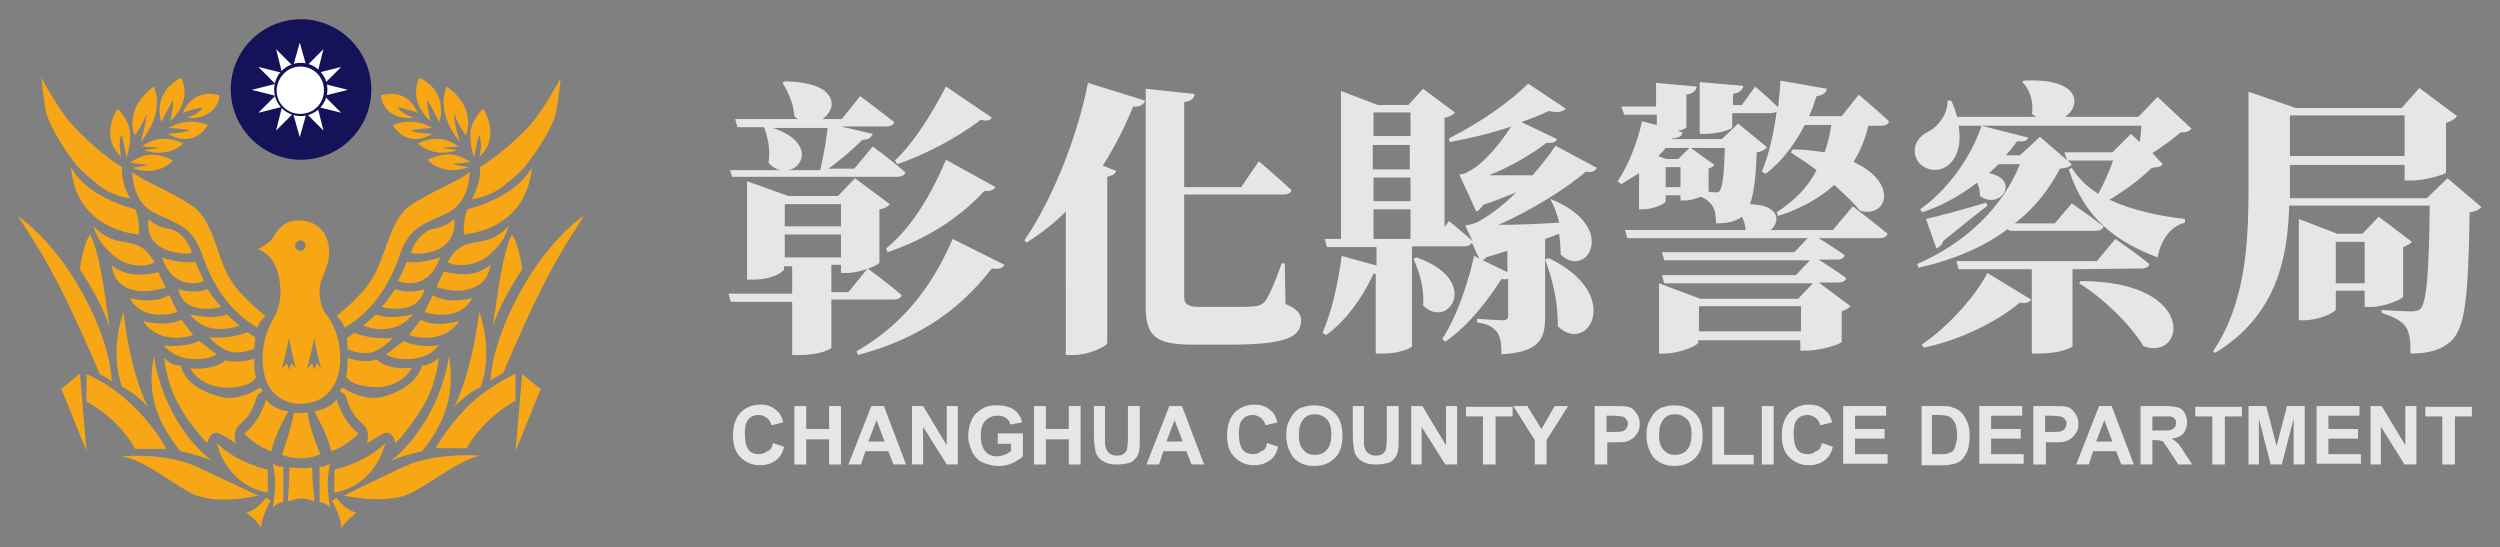 <?xml version="1.0" encoding="utf-8"?>
<!-- Generator: Adobe Illustrator 24.3.0, SVG Export Plug-In . SVG Version: 6.00 Build 0)  -->
<svg version="1.1" id="圖層_2_1_" xmlns="http://www.w3.org/2000/svg" xmlns:xlink="http://www.w3.org/1999/xlink" x="0px"
	 y="0px" viewBox="0 0 338 74" width="338" height="74" style="enable-background:new 0 0 338 74;" xml:space="preserve">
<rect x="0" y="0" width="338" height="74" fill="#808080" stroke="none"/>
<style type="text/css">
	.st0{fill:#141259;}
	.st1{fill:#FFFFFF;}
	.st2{fill:#F7A616;}
	.st3{fill:#E6E6E6;}
</style>
<g>
	<g>
		<path id="path402" class="st0" d="M50.2,12.1c0,5.3-4.3,9.5-9.5,9.5s-9.5-4.3-9.5-9.5c0-5.3,4.3-9.5,9.5-9.5S50.2,6.9,50.2,12.1"
			/>
		<g id="g404" transform="translate(304.128,657.448)">
			<path id="path406" class="st1" d="M-260.3-644.5l2.3,2.3l-3.2-0.8l0.8,3.2l-2.3-2.3l-0.9,3.2l-0.9-3.2l-2.3,2.3l0.8-3.2l-3.2,0.8
				l2.3-2.3l-3.2-0.8l3.2-0.8l-2.3-2.3l3.2,0.8l-0.8-3.2l2.3,2.3l0.9-3.2l0.9,3.2l2.3-2.3l-0.8,3.2l3.2-0.8l-2.3,2.3l3.2,0.8
				L-260.3-644.5z"/>
		</g>
		<g id="g408" transform="translate(304.967,659.193)">
			<path id="path410" class="st0" d="M-260.7-647.1c0,2-1.6,3.6-3.6,3.6s-3.6-1.6-3.6-3.6s1.6-3.6,3.6-3.6
				C-262.3-650.7-260.7-649-260.7-647.1"/>
		</g>
		<g id="g412" transform="translate(297.6,665.697)">
			<path id="path414" class="st1" d="M-257-656.7c1.8,0,3.2,1.4,3.2,3.2s-1.4,3.2-3.2,3.2c-1.8,0-3.2-1.4-3.2-3.2
				C-260.1-655.3-258.7-656.7-257-656.7"/>
		</g>
		<path class="st2" d="M16.4,21.2c0,0-1.5-1.2-1.5-3.2s1-3.3,1-3.3s1.6,1.5,1.7,3.3c0.1,1.7-0.5,3.3-0.5,3.3s-0.5-2.8-0.7-3.1
			C16.1,19.1,16.1,20,16.4,21.2z M19.8,15.3c0,1.4-0.8,3.9-0.8,3.9s3.4-3.7,1.8-7.5c-4.2,3.1-2.6,6.6-2.6,6.6S19.3,17,19.8,15.3z
			 M23.4,13.5c0,0,0.1,0.9-0.4,2.9c1-0.9,2.8-3.1,1.5-5.9c-4.1,2.1-2.7,6-2.7,6L23.4,13.5z M27.4,14.5c0,0-0.2,0.8-2.1,1.4
			c1.8,0.3,4.1-0.6,4.4-3c-3.8-1.1-5,2.4-5,2.4C25.1,15,27.4,14.5,27.4,14.5z M25.6,17.6c0,0-0.2,0.3-2.9,0.5
			c2.1,1.2,4.1,0.9,5.4-1.2c-3-1.2-5.3,0.4-5.3,0.4C23.5,17.3,25.6,17.6,25.6,17.6z M19.2,19.8l2.4,0.2l-2.1,0.3c0,0,3,1.2,5.3-0.9
			C22.1,18.2,20.5,18.9,19.2,19.8z M17.6,22l2.5,0.3l-2.2,0.4c0,0,3.1,1.4,5.5-1C20.6,20.3,19,21,17.6,22z M64.8,21.2
			c0,0,1.5-1.2,1.5-3.2s-1-3.3-1-3.3s-1.6,1.5-1.7,3.3c-0.1,1.7,0.5,3.3,0.5,3.3s0.5-2.8,0.7-3.1C65.1,19.1,65.1,20,64.8,21.2z
			 M63,18.3c0,0,1.6-3.6-2.6-6.6c-1.6,3.8,1.8,7.5,1.8,7.5s-0.9-2.5-0.8-3.9C61.9,17,63,18.3,63,18.3z M59.4,16.5c0,0,1.4-4-2.7-6
			c-1.3,2.8,0.5,5,1.5,5.9c-0.5-2-0.4-2.9-0.4-2.9L59.4,16.5z M56.5,15.3c0,0-1.2-3.5-5-2.4c0.3,2.5,2.6,3.3,4.4,3
			c-2-0.7-2.1-1.4-2.1-1.4S56.1,15,56.5,15.3z M58.4,17.3c0,0-2.2-1.6-5.3-0.4c1.3,2.1,3.3,2.4,5.4,1.2c-2.7-0.1-2.9-0.5-2.9-0.5
			S57.7,17.3,58.4,17.3z M56.5,19.4c2.3,2.1,5.3,0.9,5.3,0.9L59.7,20l2.3-0.2C60.7,18.9,59.1,18.2,56.5,19.4z M57.8,21.6
			c2.4,2.4,5.5,1,5.5,1l-2.2-0.4l2.5-0.3C62.2,21,60.6,20.3,57.8,21.6z M16.5,22.6c0,0-3.1-1.8-6.8-5.8c-1.9-2.1-4.1-6.3-4.1-6.3
			c0.1,1.3,0.5,4.2,0.7,4.9c0.9,2.8,3.3,6,4.1,7c0.9,1,2.4,2.2,2.9,2.6c1.8,1.5,4,1.8,4.3,1.8c-0.3-0.6-0.7-1.1-0.9-2.2
			C16.4,23.5,16.5,23.1,16.5,22.6 M18.8,31.7c0-1,0-2.2-0.5-3.4c-7.1-1.9-8.7-5.7-8.7-5.7C10.3,31.3,18.8,31.7,18.8,31.7z
			 M15.3,34.5c1.3,1.2,3.7,1.9,5.6,1c-1.4-2.4-2.4-2.5-4.7-2.9s-3.6-2.1-3.6-2.1C13.2,32.5,14,33.3,15.3,34.5z M15.1,35.9
			c0.3,1.8,1.1,2.8,2.9,3.3s4.4-0.3,4.4-0.3l-1-2.1C17.6,37.7,16,36.5,15.1,35.9z M20.8,42.5c1.8,0.2,3.2-0.3,3.2-0.3l-1.1-2.3
			c0,0-0.9,0.6-2.4,0.7c-1.5,0.1-2.9-0.3-2.9-0.3C17.8,41,19,42.3,20.8,42.5z M26.1,45.3c0,0-0.2-0.3-1.6-2.1
			c-1.9,1.1-5.2,0.2-5.2,0.2C21.8,46.9,26.1,45.3,26.1,45.3z M25.6,48.5c2.5,0.3,3.7-0.6,3.7-0.6s-0.7-0.5-2.4-1.8
			c-2,1-4.7,0.6-4.7,0.6S23.1,48.2,25.6,48.5z M14.8,44.3c-0.7-5.4-1.4-10.2-2.6-12.6c-1,1.3-1.4,4.7-1.4,4.7S13.9,41,14.8,44.3z
			 M16.7,42.2c0,0-2,5-0.2,10.1C18.4,53.2,20,55,20,55S17.7,50.9,16.7,42.2z M11.7,50.6v3.7c0,0,4.1,2,6.6,6.4c2,0,4.2,0,4.2,0
			s-1.6-3.1-4.6-5.9C14.9,51.8,11.7,50.6,11.7,50.6z M8.3,52.6l3.4,8.4l-0.9-10.5L8.3,52.6z M25.5,66.5c3.4,2,9.4,0.5,9.4,0.5
			s-3.8-1.8-8.1-3.8c-4.3-2.1-10.3-1.5-10.3-1.5C19.3,62.2,22.1,64.5,25.5,66.5z M33.3,69.3c0,0,1.7,1.3,2,2.1
			c0.1-1.8,1.3-3.7,1.3-3.7L36,67.3C35.9,67.3,34.9,68.9,33.3,69.3z M29.3,59.9c0,0,1.2,5.7,6.9,6.7c0-1.4,0-3.1,0-3.1
			S32,62.6,29.3,59.9z M36.9,62.7c0,0,0.3,1.6,0.3,2.7s-0.3,3.2-0.3,3.2s0.6-0.7,1.4-0.7c0-1.1,0-4.8,0-4.8S37.7,63.2,36.9,62.7z
			 M36.7,61c0.4-2.2,2.3-5.4,2.3-5.4s-2-0.1-3-1.6c-1.2,3.6-3,4.6-3,4.6S34.5,60.3,36.7,61z M28,59.9c0,0,0.4-1.8,1.6-1.3
			s2.3,1.4,2.3,1.4s-0.6-1.7,0.6-2.7s1.7-2.1,1.9-2.7c0.2-0.5,0.3-1.3,0.8-1.5s0.2-0.5,0.2-0.5s-0.2-0.3-0.6,0s-2.8,1.7-5.2,1
			s-4.5-1.8-5.2-4.2c-1.1,0.2-2.2-1-2.2-1s0.2,3.1,1.9,6.2C25.7,57.6,28,59.9,28,59.9z M24.4,61c0,0,2.9,0.6,4.4,1.4
			c-2.1-1.4-6.8-6.4-8-14.3C20,52.5,20.6,56.3,24.4,61z M31,52.4c1,0,3.1-0.3,3.6-1.4c-0.3-0.8-0.2-2.5-0.2-2.5s-2.1,0.7-3.9,0.2
			c-1.7,1.5-4.8,1.1-4.8,1.1C27.1,52.2,30,52.5,31,52.4z M31,47.5c1.6,0.5,3.4-0.4,3.4-0.4l0.1-1.5c0,0-0.5-0.3-1-0.7
			c-2.5,1-5.2,0.7-5.2,0.7S29.4,47,31,47.5z M28.8,44.4c2,0.3,3.6-0.4,3.6-0.4s-1.1-0.8-1.7-1.5c-2,0.8-5,0-5,0S26.8,44.1,28.8,44.4
			z M29.9,41.5c0,0-1.1-1.2-1.8-2.4c-2.1,0.7-4,0-4,0C24.9,42.9,29.9,41.5,29.9,41.5z M27.6,38c0,0-0.6-1.2-1.2-2.6
			c-2.1,0.3-4.5-0.6-4.5-0.6C23.6,39.7,27.6,38,27.6,38z M21.7,33.4c0.9,0.6,3.1,1.1,4.2,0.8c-0.1-1-1.4-3.1-3.2-3.3
			c-1.7-0.2-2.6-1.3-2.6-1.3C19.8,31.8,20.8,32.8,21.7,33.4z M17.9,23.2c0,0-0.1,4.1,3,5.6s5.1,1.7,6.5,5.8s3.8,7.6,7.4,9.7
			c0.3-0.9,1.1-1.6,1.1-1.6s-3.9-2.9-5.3-5.9s-2-7.1-4.5-8.9S18.7,24.2,17.9,23.2z M13.5,50.6c0,0,0.8,0.3,1.6,1
			c-0.2-6.3-5.6-17.3-12.7-22.4C5.3,33.7,7.7,37,13.5,50.6z M64.9,22.6c0,0.5,0.1,0.9-0.2,2.1c-0.3,1-0.6,1.6-0.9,2.2
			c0.3,0,2.5-0.3,4.3-1.8c0.5-0.4,2.1-1.6,2.9-2.6s3.2-4.2,4.1-7c0.2-0.7,0.6-3.6,0.7-4.9c0,0-2.3,4.2-4.1,6.3
			C68,20.8,64.9,22.6,64.9,22.6 M71.9,22.6c0,0-1.6,3.8-8.7,5.7c-0.5,1.1-0.5,2.4-0.5,3.4C62.6,31.7,71.2,31.3,71.9,22.6z
			 M68.8,30.5c0,0-1.3,1.7-3.6,2.1s-3.4,0.5-4.7,2.9c1.9,0.8,4.4,0.1,5.6-1C67.4,33.3,68.2,32.5,68.8,30.5z M60,36.7l-1,2.1
			c0,0,2.5,0.9,4.4,0.3c1.9-0.6,2.6-1.5,2.9-3.3C65.4,36.5,63.8,37.7,60,36.7z M63.8,40.3c0,0-1.4,0.4-2.9,0.3
			c-1.5-0.1-2.4-0.7-2.4-0.7l-1.1,2.3c0,0,1.4,0.5,3.2,0.3C62.4,42.3,63.6,41,63.8,40.3z M62.1,43.4c0,0-3.3,1-5.2-0.2
			c-1.4,1.8-1.6,2.1-1.6,2.1S59.7,46.9,62.1,43.4z M59.3,46.7c0,0-2.7,0.4-4.7-0.6c-1.7,1.3-2.4,1.8-2.4,1.8s1.2,0.9,3.7,0.6
			S59.3,46.7,59.3,46.7z M70.6,36.4c0,0-0.4-3.4-1.4-4.7c-1.2,2.4-1.8,7.2-2.6,12.6C67.5,41,70.6,36.4,70.6,36.4z M61.4,55
			c0,0,1.7-1.8,3.6-2.7c1.8-5.1-0.2-10.1-0.2-10.1C63.7,50.9,61.4,55,61.4,55z M63.5,54.7c-3,2.9-4.6,5.9-4.6,5.9s2.2,0,4.2,0
			c2.5-4.4,6.6-6.4,6.6-6.4v-3.7C69.7,50.6,66.6,51.8,63.5,54.7z M70.6,50.6L69.7,61l3.4-8.4L70.6,50.6z M64.9,61.6
			c0,0-6-0.5-10.3,1.5S46.5,67,46.5,67s6,1.4,9.4-0.5S62.2,62.2,64.9,61.6z M45.5,67.3l-0.6,0.4c0,0,1.1,1.9,1.3,3.7
			c0.3-0.8,2-2.1,2-2.1C46.5,68.9,45.5,67.3,45.5,67.3z M45.2,63.5c0,0,0,1.6,0,3.1c5.7-1,6.9-6.7,6.9-6.7
			C49.4,62.6,45.2,63.5,45.2,63.5z M43.2,63.1c0,0,0,3.7,0,4.8c0.8,0,1.4,0.7,1.4,0.7s-0.3-2.1-0.3-3.2s0.3-2.7,0.3-2.7
			C43.8,63.2,43.2,63.1,43.2,63.1z M48.5,58.6c0,0-1.8-1-3-4.6c-1,1.4-3,1.6-3,1.6s1.8,3.2,2.3,5.4C46.9,60.3,48.5,58.6,48.5,58.6z
			 M57.4,54.6c1.7-3,1.9-6.2,1.9-6.2s-1.2,1.1-2.2,1c-0.8,2.4-2.9,3.5-5.2,4.2s-4.8-0.7-5.2-1s-0.6,0-0.6,0s-0.3,0.3,0.2,0.5
			s0.6,1,0.8,1.5s0.7,1.7,1.9,2.7s0.6,2.7,0.6,2.7s1.2-0.9,2.3-1.4c1.2-0.5,1.6,1.3,1.6,1.3S55.7,57.6,57.4,54.6z M60.7,48.1
			c-1.2,7.9-6,12.9-8,14.3c1.5-0.8,4.4-1.4,4.4-1.4C60.8,56.3,61.4,52.5,60.7,48.1z M55.7,49.7c0,0-3.1,0.5-4.8-1.1
			c-1.7,0.6-3.9-0.2-3.9-0.2s0,1.7-0.2,2.5c0.5,1.1,2.7,1.4,3.6,1.4C51.4,52.5,54.3,52.2,55.7,49.7z M53.1,45.7c0,0-2.6,0.3-5.2-0.7
			c-0.5,0.4-1,0.7-1,0.7l0.1,1.5c0,0,1.7,0.9,3.4,0.4C52,47,53.1,45.7,53.1,45.7z M55.8,42.5c0,0-3,0.8-5,0
			c-0.6,0.7-1.7,1.5-1.7,1.5s1.6,0.8,3.6,0.4C54.7,44.1,55.8,42.5,55.8,42.5z M57.4,39.1c0,0-1.8,0.7-4,0c-0.7,1.2-1.8,2.4-1.8,2.4
			S56.5,42.9,57.4,39.1z M59.5,34.8c0,0-2.5,0.9-4.5,0.6c-0.5,1.3-1.2,2.6-1.2,2.6S57.8,39.7,59.5,34.8z M61.4,29.6
			c0,0-0.9,1-2.6,1.3c-1.7,0.2-3.1,2.3-3.2,3.3c1,0.3,3.3-0.1,4.2-0.8S61.6,31.8,61.4,29.6z M55.3,27.9c-2.4,1.8-3,5.9-4.5,8.9
			c-1.4,3-5.3,5.9-5.3,5.9s0.8,0.7,1.1,1.6c3.6-2.1,6-5.6,7.4-9.7s3.4-4.3,6.5-5.8s3-5.6,3-5.6C62.7,24.2,57.8,26.1,55.3,27.9z
			 M79,29.1c-7.1,5.1-12.4,16.2-12.7,22.4c0.9-0.7,1.7-1,1.7-1C73.7,37,76.1,33.7,79,29.1z M38.1,61.5c3,1.1,5.2-0.1,5.2-0.1
			s-1.5-3.5-1.7-5.6c-1,0.1-1.9,0-1.9,0C39.6,57,38.6,60.2,38.1,61.5z M38.9,67.8c0,0,1.1-0.4,1.9-0.4s1.7,0.4,1.7,0.4
			s-0.3-3.3-0.3-4.6c-1.1,0.2-3.1,0-3.1,0C39.2,63.8,38.9,67.8,38.9,67.8z M46,48.6c0,3.3-1.9,6-5.3,6c-3.3,0-5.2-2.4-5.2-6
			s1.5-5.4,1.9-6.4s0.6-2.2,0.5-3.3s-0.3-4.2-3-5.2c0,0,1.6-0.9,1.9-1.4c0.4-0.5,1.2-2.7,3.9-2.5s3.8,2.2,3.8,4.3s-1.3,3.7-1.3,5
			s0.2,2.4,0.8,3.3C44.8,43.3,46,45.3,46,48.6z M40,49.8c0,0-0.7-2.5-0.9-4.1c0,0-0.8,3.7-1,4.1c0.5-0.4,0.7-0.7,0.7-0.7l0.3,0.9
			l0.3-0.9L40,49.8z M41.3,33.2c0-0.4-0.3-0.7-0.7-0.7s-0.7,0.3-0.7,0.7s0.3,0.7,0.7,0.7S41.3,33.6,41.3,33.2z M43.4,49.8
			c0,0-0.7-2.5-0.9-4.1c0,0-0.8,3.7-1,4.1c0.5-0.4,0.7-0.7,0.7-0.7l0.3,0.9l0.3-0.9L43.4,49.8z"/>
	</g>
	<g>
		<path class="st3" d="M112.4,40.7V47c0,0.2-1.6,1-4.3,1h-1v-7.2h-8.3l-0.3-1.1h8.6V36H106v0.4c0,0.3-1.5,1.4-4.1,1.4H101V24.5
			l5.6,2h6.7l2.3-2.4l4.7,3.5c-0.2,0.3-0.7,0.6-1.4,0.7v7.2c0,0.3-2.6,1.4-4.3,1.4h-0.9v-1.1h-1.3v3.7h2.3l2.6-3.2
			c0,0,2.9,2.1,4.6,3.6c-0.1,0.4-0.5,0.6-1.1,0.6h-8.4V40.7z M98.7,23h6.8c-0.5-0.1-1.1-0.4-1.6-1c0.3-1.7-0.1-3.5-0.6-4.8h-3.6
			l-0.3-1.1h8.5c-0.2-0.1-0.3-0.2-0.5-0.4c-0.1-1.7-0.9-3.4-1.6-4.5l0.3-0.2c7.3,0.1,7.2,3.7,5.1,5.1h2.6l2.5-3.1
			c0,0,2.8,2.1,4.6,3.5c-0.1,0.4-0.5,0.6-1.1,0.6h-6.1l4.3,1c-0.2,0.5-0.6,0.8-1.4,0.8c-1.2,1.2-2.9,2.7-4.6,3.9h3.5l2.5-3
			c0,0,2.7,2,4.4,3.5c-0.1,0.4-0.5,0.6-1.1,0.6H99L98.7,23z M104.5,17.3c5.4,1.8,4.3,5.3,2.1,5.7h4.3c0.4-1.7,0.8-4,1-5.7H104.5z
			 M106.1,27.6v3h7.6v-3H106.1z M113.7,34.8v-3.1h-7.6v3.1H113.7z M135.8,35.8c-0.3,0.5-0.7,0.6-1.7,0.5C129.2,42.6,123.4,46,116,48
			l-0.2-0.5c5.7-3.3,9.9-8,13-15.2L135.8,35.8z M119.8,33.6c3.5-2.9,6-7.1,8.1-12l6.7,3.7c-0.3,0.4-0.7,0.6-1.5,0.5
			c-3.6,3.9-8.1,6.6-13.1,8.3L119.8,33.6z M134.1,15.9c-0.3,0.4-0.6,0.5-1.5,0.3c-3.3,2.5-7.5,4.7-11.3,6l-0.3-0.5
			c2.7-2.6,4.9-6.2,6.9-10L134.1,15.9z M138.5,32.5c3.5-5.1,7-13.3,8.6-21.3l7.7,2.4c-0.1,0.5-0.7,0.9-1.6,0.8c-1.2,3-2.6,5.6-4.1,8
			l1.8,0.7c-0.1,0.4-0.4,0.6-1.2,0.8v22.5c-0.1,0.4-2.4,1.6-4.6,1.6h-1V28.6c-1.6,1.6-3.4,3-5.3,4.2L138.5,32.5z M173.8,41.1
			c1.6,0.7,2.1,1.3,2.1,2.2c0,2.4-2.2,3.3-10,3.3h-4.4c-4.8,0-6.6-0.8-6.6-5V12l6.6,0.7c0,0.5-0.4,1-1.4,1.1v11.5h7.7l2.4-3.5
			c0,0,2.8,2.4,4.4,3.9c-0.1,0.4-0.5,0.6-1.1,0.6h-13.4v13.8c0,1.1,0.6,1.4,2.2,1.4h4.1c1.3,0,2.5,0,3.2-0.1c0.5,0,1-0.2,1.4-0.6
			c0.6-0.8,1.4-2.7,2.3-5.2h0.4L173.8,41.1z M209.6,26.9c9.4,3.7,4.9,11,1.4,7.5c0-0.9-0.1-1.8-0.2-2.8c-0.6,0.2-1.2,0.5-1.9,0.7
			v10.5c0,3-0.7,4.8-5.9,5.1c0-1.3-0.1-2.3-0.6-3c-0.4-0.5-1-1.1-2.7-1.3v-0.5c0,0,2.8,0.2,3.5,0.2c0.5,0,0.7-0.2,0.7-0.6v-5
			c-0.2,0.1-0.5,0.1-0.9,0c-1.7,2.7-4.3,6.2-7.6,8.5l-0.4-0.4c2.1-3.2,3.6-8,4.3-11.2L200,35l-1-2.2c-0.1,0.3-0.5,0.5-1,0.5h-7.1
			v13.5c0,0.2-1.5,1-4,1H186V37h-0.3c-1.6,3.5-3.9,6.5-6.4,8.3l-0.5-0.3c1.2-2.7,2.1-6.6,2.6-10.4l4.7,1.3v-2.5h-6.7l-0.3-1.1h2.2
			v-20l5,1.9h4.1l2-2.2l4.3,3.2c-0.2,0.3-0.7,0.6-1.4,0.7v14.8l0.6-0.8c0,0,1.9,1.5,3.2,2.7l-1-2.1c0,0,1-0.2,1.5-0.4
			c1.6-0.8,3.6-2.3,5.4-4.1c-1.3,0.5-2.9,1.2-4.5,1.7c-0.3,0.5-0.6,0.8-0.9,0.9l-2.3-5c0,0,0.9-0.1,1.2-0.4c2-0.9,4.5-4,5.8-6.1
			c-2.6,0.9-5.5,1.6-8.3,2.1l-0.1-0.5c3.9-1.9,8.5-5.1,10.7-7.4l5.1,3.4c-0.4,0.4-1.1,0.6-2.3,0.3c-1,0.5-2.3,1-3.7,1.5l4.8,2.3
			c-0.1,0.4-0.6,0.6-1.4,0.5c-1.9,1.5-5,3.3-7.8,4.4c1.7,0,3.7,0,5.9,0c1.3-1.5,2.4-2.9,3.1-4l5.6,3c-0.2,0.4-0.7,0.7-1.5,0.5
			c-2.6,2.3-7.5,5.3-11.8,7.2c2.2,0,5.1-0.1,8.2-0.3C210.5,28.9,210.1,27.8,209.6,26.9L209.6,26.9z M185.7,15.2v3.2h5v-3.2H185.7z
			 M190.6,19.6h-5v3.3h5V19.6z M185.7,24v3.2h5V24H185.7z M185.7,32.3h5v-4h-5V32.3z M191.5,34.8c8.9,3.1,4.3,9.9,0.9,6.5
			c0.2-2.2-0.5-4.6-1.3-6.3L191.5,34.8z M203.8,33.9c-0.9,0.3-1.9,0.6-2.9,0.9c-0.1,0.2-0.3,0.3-0.4,0.4l3.3,1.6L203.8,33.9
			L203.8,33.9z M209.4,34.9c10.2,4.9,5.3,13.2,1.2,9.2c0.1-3-0.7-6.4-1.7-9L209.4,34.9z M250.5,27.9c0,0,2.9,2.2,4.7,3.7
			c-0.1,0.4-0.5,0.6-1.1,0.6h-8.2c0.9,0.6,2.4,1.5,3.5,2.3c-0.1,0.4-0.5,0.6-1,0.6h-2.5c0.9,0.6,2.5,1.6,3.7,2.5
			c-0.1,0.4-0.5,0.6-1.1,0.6h-2.6l4.3,3.2c-0.2,0.2-0.6,0.5-1.2,0.7v4.1c0,0.3-2.9,1.2-4.6,1.2h-1V46h-13.8v0.3
			c0,0.4-2.5,1.5-4.6,1.5h-0.7v-9.5l5.6,2.1h13.2l2-2.1H225l-0.3-1.1h18.1l1.9-2H225l-0.3-1.1h17.9l1.8-1.9H220l-0.3-1.1H236
			c0-0.6-0.2-1.2-0.5-1.8c-0.9,0.7-2.1,0.9-3.5,0.9c0-1-0.1-1.8-0.5-2.4c-0.3-0.5-0.9-0.9-1.5-1.2c-0.6,0.2-1.4,0.5-2.1,0.5h-0.7
			v-0.7h-2v0.8c0,0.3-1.6,1.1-3.1,1.1h-0.5v-4.9c-0.8,0.5-1.6,1-2.4,1.5l-0.5-0.4c1.4-2,2.7-5.3,3.3-8.1l2,0.5v-1.4h-4.4l-0.4-1.1
			h4.7v-3.2l5.5,0.5c-0.1,0.5-0.4,0.9-1.4,1.1v4.4c0,0.1-0.5,0.4-1.2,0.5l0.7,0.2c-0.1,0.5-0.6,0.8-1.4,0.8l-0.1,0.1h6.8l2.2-2.1
			l3.9,3.2c-0.2,0.3-0.7,0.6-1.4,0.7c-0.1,3.4-0.4,5.6-0.9,7c4.1,0.1,4.1,2.4,2.8,3.5h8.4L250.5,27.9z M225.2,20
			c-0.3,0.4-0.6,0.7-1,1.1l1.1,0.4h1.6l1.5-1.5H225.2L225.2,20z M227.2,25.3v-2.7h-2v2.7H227.2z M231,25.9
			C231,25.9,230.9,26,231,25.9c0.4,0.1,0.7,0.1,1,0.1s0.4,0,0.5-0.2c0.4-0.5,0.6-2.3,0.7-5.8h-4.6l3.2,2.3c-0.1,0.1-0.4,0.4-0.8,0.5
			L231,25.9L231,25.9z M243.5,44.8v-3.4h-13.8v3.4H243.5z M251.3,12.8c0,0,2.6,2.2,4.1,3.6c-0.1,0.4-0.5,0.6-1,0.6h-1.8
			c-0.4,1.8-1.1,3.4-2,4.9c6,2.7,4.7,7.6,0.9,6.6c-0.9-1.1-2.2-2.3-3.5-3.5c-2,1.8-4.5,3.2-7.6,4.2l-0.2-0.5
			c2.5-1.6,4.3-3.5,5.4-5.7c-1.2-0.9-2.4-1.7-3.5-2.4l0.3-0.4c1.6,0,3,0.2,4.3,0.4c0.4-1.2,0.7-2.4,0.9-3.7H244
			c-1.3,2.5-3.1,5-5.3,6.6l-0.5-0.3c0.9-2.1,1.6-5.1,2-8.1c-0.2,0.1-0.5,0.2-0.8,0.2h-5.2v1.9c0,0.3-1.9,0.9-3.7,0.9h-0.7v-7
			l5.9,0.5c-0.1,0.5-0.4,0.9-1.4,1.1v1.5h1.2l1.8-2.5c0,0,1.9,1.6,3.1,2.8c0.1-1.2,0.3-2.5,0.3-3.6L247,12c-0.1,0.5-0.5,0.9-1.4,1
			c-0.3,0.9-0.6,1.8-1,2.7h4.4L251.3,12.8z M292.4,22.2c-0.3,0.4-0.7,0.4-1.5,0.5c-1.4,1.4-3.5,3-5.7,4.3c3,1.4,6.6,2.2,10.2,2.6
			v0.5c-1.9,0.5-3.2,2.2-3.7,4.7c-5.8-2.2-9.9-5.4-12-11.9l0.4-0.2c0.9,1.4,2.1,2.6,3.6,3.5c0.8-1.5,1.5-3.1,2-4.5h-6.2l-0.4-1.1
			h6.5l2.5-2.5l1.2,1.1c0.1-0.7,0.2-1.5,0.2-2.2h-24.7c0.5,2.8-0.4,4.8-1.8,5.6c-1.3,0.8-3.4,0.3-4-1.4c-0.5-1.6,0.5-2.9,1.9-3.5
			c1.2-0.7,2.5-2.4,2.4-4.1h0.5c0.4,0.8,0.6,1.5,0.8,2.2h10.7c-0.2-0.1-0.4-0.3-0.6-0.4c0.3-1.6-0.3-3.4-1.3-4.3l0.2-0.2
			c7.8-0.4,7.8,3.4,5.6,4.9h9.9l2.6-2.7l4.6,4.3c-0.4,0.4-0.7,0.5-1.5,0.5c-1,0.9-2.4,1.9-3.8,2.8L292.4,22.2z M271.4,31
			c-3.2,2.4-7.2,4.1-12,5.2l-0.2-0.5c6.7-2.9,11.6-7.8,13.9-13.5h-2.9c-0.4,0.4-0.9,0.9-1.3,1.2c4.4,0.9,1.5,5.1-1.2,3.1
			c0-0.6-0.1-1.2-0.4-1.8c-2.2,1.7-4.7,3.1-7.4,4l-0.3-0.4c3.6-2.5,6.9-7,8.3-11.3l6.3,1.6c-0.1,0.4-0.4,0.6-1.5,0.5
			c-0.4,0.6-0.9,1.2-1.5,1.9h1.9l2.7-2.5l4.3,3.7c-0.3,0.4-0.7,0.5-1.6,0.6c-1.5,2.9-3.5,5.4-6.1,7.4h5.4l2.3-2.7
			c0,0,2.6,1.8,4.3,3.1c-0.1,0.4-0.5,0.6-1,0.6h-11.6L271.4,31z M259.8,46.6c3.7-2.5,7.3-6.6,8.9-9.7l5.9,3.6
			c-0.2,0.3-0.6,0.6-1.5,0.4c-3,2.5-7.8,5-13,6.1L259.8,46.6z M268.7,27.8c-1.3,1-3.4,2.7-6,4.8c-0.1,0.5-0.5,0.8-0.9,1l-1.4-4
			c1.4-0.3,4.8-1.2,8.1-2.2L268.7,27.8z M280.2,36.4v10.4c0,0.2-1.7,1-4.5,1h-1V36.4h-9.9l-0.3-1.1h19l2.5-3c0,0,2.9,2,4.6,3.4
			c-0.1,0.4-0.5,0.6-1.1,0.6L280.2,36.4L280.2,36.4z M281.3,38c15.9,0,14.2,10.9,8.5,8.8c-1.9-3.1-5.6-6.6-8.7-8.5L281.3,38z
			 M335.5,28c-0.3,0.3-0.7,0.6-1.6,0.7c-0.2,11.8-0.6,15.7-2.6,17.5c-1.3,1.1-2.9,1.6-5.4,1.6c0-1.7-0.1-2.9-0.7-3.7
			s-1.7-1.3-3.2-1.8v-0.4c1.3,0.1,3.3,0.2,4,0.2c0.6,0,0.9-0.1,1.2-0.3c0.9-0.8,1.2-5,1.3-14h-19c-0.2,6.9-1.6,14.8-10,19.9
			l-0.3-0.2c4.4-6.5,4.8-14.6,4.8-22.1v-13l6.4,2.2h14.3l2.4-2.7l5.1,3.8c-0.2,0.3-0.7,0.7-1.5,0.9v6.7c0,0.3-2.9,1.1-4.6,1.1h-1
			v-2.1h-15.5v3.1v1.4h18.5l2.8-2.7L335.5,28z M309.6,15.6v5.5h15.5v-5.5C325.2,15.6,309.6,15.6,309.6,15.6z M324.9,40.1
			c0,0.3-2.5,1.4-4.3,1.4h-0.9v-2.2h-3.9v2.5c0,0.4-2.2,1.5-4.3,1.5h-0.7V29.6l5.2,2h3.4l2.2-2.3l4.5,3.4c-0.2,0.2-0.6,0.5-1.2,0.7
			L324.9,40.1L324.9,40.1z M319.7,38.3v-5.6h-3.9v5.6H319.7z"/>
	</g>
	<g>
		<path class="st3" d="M104.5,59.9l1.5,0.5c-0.2,0.9-0.6,1.5-1.2,1.9s-1.2,0.6-2.1,0.6c-1,0-1.9-0.4-2.6-1.1c-0.7-0.7-1-1.7-1-2.9
			c0-1.3,0.3-2.3,1-3.1c0.7-0.7,1.6-1.1,2.7-1.1c1,0,1.7,0.3,2.3,0.9c0.4,0.3,0.6,0.8,0.8,1.5l-1.6,0.4c-0.1-0.4-0.3-0.7-0.6-1
			c-0.3-0.2-0.7-0.4-1.1-0.4c-0.6,0-1.1,0.2-1.4,0.6c-0.4,0.4-0.5,1.1-0.5,2c0,1,0.2,1.7,0.5,2.1s0.8,0.6,1.4,0.6
			c0.4,0,0.8-0.1,1.1-0.4C104.2,60.9,104.4,60.5,104.5,59.9z"/>
		<path class="st3" d="M107.4,62.8v-7.9h1.6V58h3.1v-3.1h1.6v7.9h-1.6v-3.4H109v3.4H107.4z"/>
		<path class="st3" d="M122.5,62.8h-1.7l-0.7-1.8h-3.1l-0.6,1.8h-1.7l3.1-7.9h1.7L122.5,62.8z M119.6,59.7l-1.1-2.9l-1.1,2.9H119.6z
			"/>
		<path class="st3" d="M123.3,62.8v-7.9h1.5l3.2,5.3v-5.3h1.5v7.9H128l-3.2-5.1v5.1H123.3z"/>
		<path class="st3" d="M134.9,59.9v-1.3h3.4v3.1c-0.3,0.3-0.8,0.6-1.4,0.9s-1.3,0.4-1.9,0.4c-0.8,0-1.5-0.2-2.2-0.5
			c-0.6-0.3-1.1-0.8-1.4-1.5s-0.5-1.3-0.5-2.1c0-0.8,0.2-1.5,0.5-2.2c0.3-0.6,0.8-1.1,1.5-1.5c0.5-0.3,1.1-0.4,1.9-0.4
			c1,0,1.7,0.2,2.3,0.6s0.9,1,1.1,1.7l-1.6,0.3c-0.1-0.4-0.3-0.7-0.6-0.9c-0.3-0.2-0.7-0.3-1.1-0.3c-0.7,0-1.2,0.2-1.7,0.7
			c-0.4,0.4-0.6,1.1-0.6,2c0,0.9,0.2,1.6,0.6,2.1c0.4,0.5,1,0.7,1.6,0.7c0.3,0,0.7-0.1,1-0.2s0.6-0.3,0.9-0.5v-1H134.9z"/>
		<path class="st3" d="M139.8,62.8v-7.9h1.6V58h3.1v-3.1h1.6v7.9h-1.6v-3.4h-3.1v3.4H139.8z"/>
		<path class="st3" d="M147.8,54.9h1.6v4.3c0,0.7,0,1.1,0.1,1.3c0.1,0.3,0.2,0.6,0.5,0.8s0.6,0.3,1,0.3c0.5,0,0.8-0.1,1-0.3
			s0.4-0.4,0.4-0.7c0-0.3,0.1-0.7,0.1-1.3v-4.4h1.6V59c0,0.9,0,1.6-0.1,2c-0.1,0.4-0.2,0.7-0.5,1c-0.2,0.3-0.5,0.5-0.9,0.6
			s-0.9,0.2-1.5,0.2c-0.8,0-1.3-0.1-1.7-0.3s-0.7-0.4-0.9-0.7c-0.2-0.3-0.4-0.6-0.4-0.9c-0.1-0.5-0.2-1.1-0.2-2V54.9z"/>
		<path class="st3" d="M162.8,62.8h-1.7l-0.7-1.8h-3.1l-0.6,1.8h-1.7l3.1-7.9h1.7L162.8,62.8z M159.9,59.7l-1.1-2.9l-1.1,2.9H159.9z
			"/>
		<path class="st3" d="M171.3,59.9l1.5,0.5c-0.2,0.9-0.6,1.5-1.2,1.9s-1.2,0.6-2.1,0.6c-1,0-1.9-0.4-2.6-1.1c-0.7-0.7-1-1.7-1-2.9
			c0-1.3,0.3-2.3,1-3.1c0.7-0.7,1.6-1.1,2.7-1.1c1,0,1.7,0.3,2.3,0.9c0.4,0.3,0.6,0.8,0.8,1.5l-1.6,0.4c-0.1-0.4-0.3-0.7-0.6-1
			c-0.3-0.2-0.7-0.4-1.1-0.4c-0.6,0-1.1,0.2-1.4,0.6c-0.4,0.4-0.5,1.1-0.5,2c0,1,0.2,1.7,0.5,2.1s0.8,0.6,1.4,0.6
			c0.4,0,0.8-0.1,1.1-0.4C171,60.9,171.2,60.5,171.3,59.9z"/>
		<path class="st3" d="M173.9,58.9c0-0.8,0.1-1.5,0.4-2c0.2-0.4,0.4-0.8,0.7-1.1c0.3-0.3,0.6-0.6,1-0.7c0.5-0.2,1.1-0.3,1.7-0.3
			c1.2,0,2.1,0.4,2.8,1.1s1,1.7,1,3c0,1.3-0.3,2.3-1,3s-1.6,1.1-2.8,1.1c-1.2,0-2.1-0.4-2.8-1.1C174.3,61.1,173.9,60.1,173.9,58.9z
			 M175.6,58.8c0,0.9,0.2,1.6,0.6,2c0.4,0.5,0.9,0.7,1.6,0.7c0.6,0,1.2-0.2,1.6-0.7c0.4-0.5,0.6-1.1,0.6-2.1c0-0.9-0.2-1.6-0.6-2
			s-0.9-0.7-1.6-0.7c-0.7,0-1.2,0.2-1.6,0.7S175.6,57.9,175.6,58.8z"/>
		<path class="st3" d="M182.8,54.9h1.6v4.3c0,0.7,0,1.1,0.1,1.3c0.1,0.3,0.2,0.6,0.5,0.8s0.6,0.3,1,0.3c0.5,0,0.8-0.1,1-0.3
			s0.4-0.4,0.4-0.7c0-0.3,0.1-0.7,0.1-1.3v-4.4h1.6V59c0,0.9,0,1.6-0.1,2c-0.1,0.4-0.2,0.7-0.5,1c-0.2,0.3-0.5,0.5-0.9,0.6
			s-0.9,0.2-1.5,0.2c-0.8,0-1.3-0.1-1.7-0.3s-0.7-0.4-0.9-0.7c-0.2-0.3-0.4-0.6-0.4-0.9c-0.1-0.5-0.2-1.1-0.2-2V54.9z"/>
		<path class="st3" d="M190.8,62.8v-7.9h1.5l3.2,5.3v-5.3h1.5v7.9h-1.6l-3.2-5.1v5.1H190.8z"/>
		<path class="st3" d="M200.5,62.8v-6.5h-2.3v-1.3h6.3v1.3h-2.3v6.5H200.5z"/>
		<path class="st3" d="M207.5,62.8v-3.3l-2.9-4.6h1.9l1.9,3.1l1.8-3.1h1.8l-2.9,4.6v3.3H207.5z"/>
		<path class="st3" d="M215.6,62.8v-7.9h2.6c1,0,1.6,0,1.9,0.1c0.5,0.1,0.8,0.4,1.1,0.8c0.3,0.4,0.5,0.9,0.5,1.5
			c0,0.5-0.1,0.9-0.3,1.2c-0.2,0.3-0.4,0.6-0.7,0.8c-0.3,0.2-0.5,0.3-0.8,0.4c-0.4,0.1-0.9,0.1-1.6,0.1h-1v3H215.6z M217.2,56.2v2.2
			h0.9c0.6,0,1,0,1.3-0.1c0.2-0.1,0.4-0.2,0.5-0.4c0.1-0.2,0.2-0.4,0.2-0.6c0-0.3-0.1-0.5-0.3-0.7c-0.2-0.2-0.4-0.3-0.6-0.3
			c-0.2,0-0.6-0.1-1.1-0.1H217.2z"/>
		<path class="st3" d="M222.6,58.9c0-0.8,0.1-1.5,0.4-2c0.2-0.4,0.4-0.8,0.7-1.1c0.3-0.3,0.6-0.6,1-0.7c0.5-0.2,1.1-0.3,1.7-0.3
			c1.2,0,2.1,0.4,2.8,1.1s1,1.7,1,3c0,1.3-0.3,2.3-1,3s-1.6,1.1-2.8,1.1c-1.2,0-2.1-0.4-2.8-1.1C223,61.1,222.6,60.1,222.6,58.9z
			 M224.3,58.8c0,0.9,0.2,1.6,0.6,2c0.4,0.5,0.9,0.7,1.6,0.7c0.6,0,1.2-0.2,1.6-0.7c0.4-0.5,0.6-1.1,0.6-2.1c0-0.9-0.2-1.6-0.6-2
			s-0.9-0.7-1.6-0.7c-0.7,0-1.2,0.2-1.6,0.7S224.3,57.9,224.3,58.8z"/>
		<path class="st3" d="M231.5,62.8V55h1.6v6.5h4v1.3H231.5z"/>
		<path class="st3" d="M238.2,62.8v-7.9h1.6v7.9H238.2z"/>
		<path class="st3" d="M246.3,59.9l1.5,0.5c-0.2,0.9-0.6,1.5-1.2,1.9s-1.2,0.6-2.1,0.6c-1,0-1.9-0.4-2.6-1.1c-0.7-0.7-1-1.7-1-2.9
			c0-1.3,0.3-2.3,1-3.1c0.7-0.7,1.6-1.1,2.7-1.1c1,0,1.7,0.3,2.3,0.9c0.4,0.3,0.6,0.8,0.8,1.5l-1.6,0.4c-0.1-0.4-0.3-0.7-0.6-1
			c-0.3-0.2-0.7-0.4-1.1-0.4c-0.6,0-1.1,0.2-1.4,0.6c-0.4,0.4-0.5,1.1-0.5,2c0,1,0.2,1.7,0.5,2.1s0.8,0.6,1.4,0.6
			c0.4,0,0.8-0.1,1.1-0.4C246,60.9,246.2,60.5,246.3,59.9z"/>
		<path class="st3" d="M249.2,62.8v-7.9h5.8v1.3h-4.2V58h4v1.3h-4v2.1h4.4v1.3H249.2z"/>
		<path class="st3" d="M259.6,54.9h2.9c0.7,0,1.2,0,1.5,0.2c0.5,0.1,0.9,0.4,1.2,0.7c0.3,0.3,0.6,0.8,0.8,1.3s0.3,1.1,0.3,1.9
			c0,0.6-0.1,1.2-0.2,1.7c-0.2,0.6-0.5,1-0.8,1.4c-0.3,0.3-0.6,0.5-1.1,0.6c-0.4,0.1-0.8,0.2-1.4,0.2h-3V54.9z M261.2,56.2v5.2h1.2
			c0.4,0,0.8,0,1-0.1c0.3-0.1,0.5-0.2,0.6-0.3s0.3-0.4,0.4-0.8s0.2-0.8,0.2-1.4s-0.1-1.1-0.2-1.4c-0.1-0.3-0.3-0.6-0.5-0.8
			c-0.2-0.2-0.4-0.3-0.7-0.4c-0.2,0-0.7-0.1-1.3-0.1H261.2z"/>
		<path class="st3" d="M267.6,62.8v-7.9h5.8v1.3h-4.2V58h4v1.3h-4v2.1h4.4v1.3H267.6z"/>
		<path class="st3" d="M274.9,62.8v-7.9h2.6c1,0,1.6,0,1.9,0.1c0.5,0.1,0.8,0.4,1.1,0.8c0.3,0.4,0.5,0.9,0.5,1.5
			c0,0.5-0.1,0.9-0.3,1.2c-0.2,0.3-0.4,0.6-0.7,0.8c-0.3,0.2-0.5,0.3-0.8,0.4c-0.4,0.1-0.9,0.1-1.6,0.1h-1v3H274.9z M276.5,56.2v2.2
			h0.9c0.6,0,1,0,1.3-0.1c0.2-0.1,0.4-0.2,0.5-0.4c0.1-0.2,0.2-0.4,0.2-0.6c0-0.3-0.1-0.5-0.3-0.7c-0.2-0.2-0.4-0.3-0.6-0.3
			c-0.2,0-0.6-0.1-1.1-0.1H276.5z"/>
		<path class="st3" d="M288.5,62.8h-1.7l-0.7-1.8H283l-0.6,1.8h-1.7l3.1-7.9h1.7L288.5,62.8z M285.6,59.7l-1.1-2.9l-1.1,2.9H285.6z"
			/>
		<path class="st3" d="M289.4,62.8v-7.9h3.3c0.8,0,1.5,0.1,1.8,0.2c0.4,0.1,0.7,0.4,0.9,0.8c0.2,0.4,0.3,0.8,0.3,1.2
			c0,0.6-0.2,1.1-0.5,1.5s-0.9,0.6-1.6,0.7c0.3,0.2,0.6,0.4,0.9,0.7s0.5,0.7,0.9,1.3l1,1.5h-1.9l-1.1-1.7c-0.4-0.6-0.7-1-0.8-1.2
			s-0.3-0.3-0.5-0.3c-0.2-0.1-0.4-0.1-0.8-0.1H291v3.3H289.4z M291,58.2h1.2c0.8,0,1.2,0,1.4-0.1c0.2-0.1,0.3-0.2,0.4-0.3
			s0.2-0.4,0.2-0.6c0-0.3-0.1-0.5-0.2-0.6s-0.3-0.3-0.6-0.3c-0.1,0-0.5,0-1.2,0H291V58.2z"/>
		<path class="st3" d="M299.1,62.8v-6.5h-2.3v-1.3h6.3v1.3h-2.3v6.5H299.1z"/>
		<path class="st3" d="M304,62.8v-7.9h2.4l1.4,5.4l1.4-5.4h2.4v7.9h-1.5v-6.2l-1.6,6.2H307l-1.6-6.2v6.2H304z"/>
		<path class="st3" d="M313.2,62.8v-7.9h5.8v1.3h-4.2V58h4v1.3h-4v2.1h4.4v1.3H313.2z"/>
		<path class="st3" d="M320.5,62.8v-7.9h1.5l3.2,5.3v-5.3h1.5v7.9h-1.6l-3.2-5.1v5.1H320.5z"/>
		<path class="st3" d="M330.2,62.8v-6.5h-2.3v-1.3h6.3v1.3h-2.3v6.5H330.2z"/>
	</g>
</g>
</svg>
